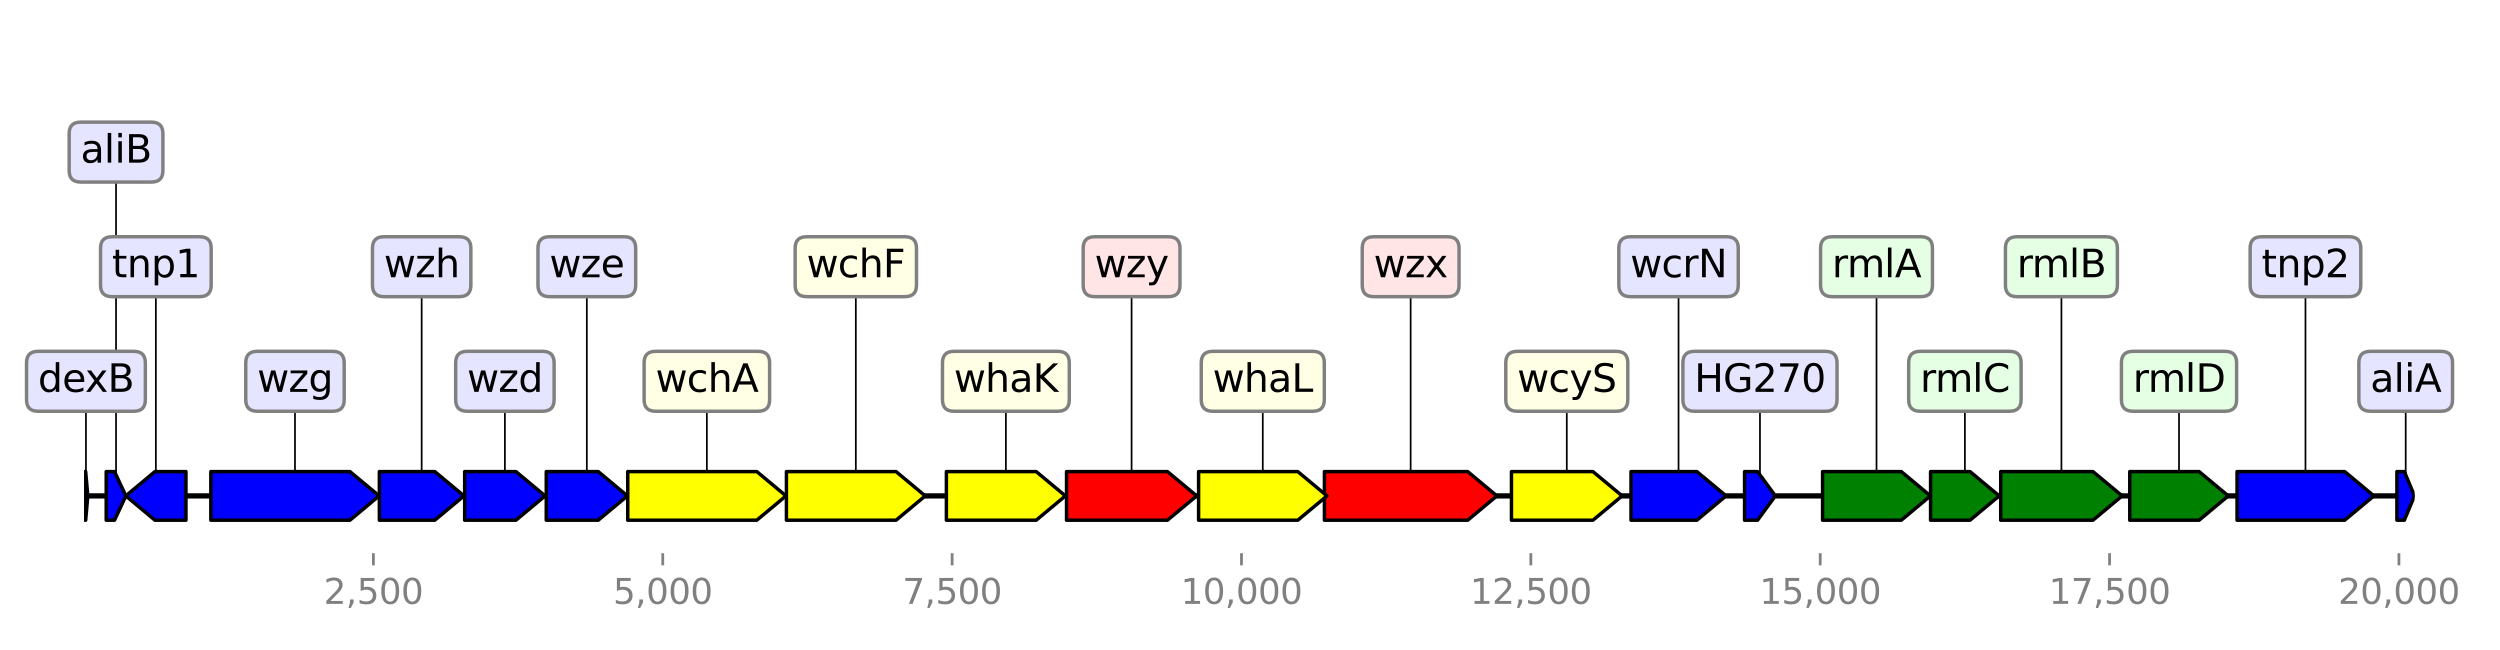 <?xml version="1.0" encoding="utf-8" standalone="no"?>
<!DOCTYPE svg PUBLIC "-//W3C//DTD SVG 1.1//EN"
  "http://www.w3.org/Graphics/SVG/1.1/DTD/svg11.dtd">
<svg height="187.2pt" version="1.1" viewBox="0 0 720 187.2" width="720pt" xmlns="http://www.w3.org/2000/svg" xmlns:xlink="http://www.w3.org/1999/xlink">
 <defs>
  <style type="text/css">*{stroke-linecap:butt;stroke-linejoin:round;}</style>
 </defs>
 <g id="figure_1">
  <g id="patch_1">
   <path d="M 0 187.2 
L 720 187.2 
L 720 0 
L 0 0 
z
" style="fill:#ffffff;"/>
  </g>
  <g id="axes_1">
   <g id="line2d_1">
    <path clip-path="url(#pb05953ca78)" d="M 24.208 142.818 
L 695.386 142.818 
" style="fill:none;stroke:#000000;stroke-linecap:square;stroke-width:1.5;"/>
   </g>
   <g id="line2d_2">
    <path clip-path="url(#pb05953ca78)" d="M 406.265 76.809 
L 406.265 142.818 
" style="fill:none;stroke:#000000;stroke-linecap:square;stroke-width:0.5;"/>
   </g>
   <g id="line2d_3">
    <path clip-path="url(#pb05953ca78)" d="M 84.954 109.813 
L 84.954 142.818 
" style="fill:none;stroke:#000000;stroke-linecap:square;stroke-width:0.5;"/>
   </g>
   <g id="line2d_4">
    <path clip-path="url(#pb05953ca78)" d="M 203.575 109.813 
L 203.575 142.818 
" style="fill:none;stroke:#000000;stroke-linecap:square;stroke-width:0.5;"/>
   </g>
   <g id="line2d_5">
    <path clip-path="url(#pb05953ca78)" d="M 246.476 76.809 
L 246.476 142.818 
" style="fill:none;stroke:#000000;stroke-linecap:square;stroke-width:0.5;"/>
   </g>
   <g id="line2d_6">
    <path clip-path="url(#pb05953ca78)" d="M 663.975 76.809 
L 663.975 142.818 
" style="fill:none;stroke:#000000;stroke-linecap:square;stroke-width:0.5;"/>
   </g>
   <g id="line2d_7">
    <path clip-path="url(#pb05953ca78)" d="M 325.896 76.809 
L 325.896 142.818 
" style="fill:none;stroke:#000000;stroke-linecap:square;stroke-width:0.5;"/>
   </g>
   <g id="line2d_8">
    <path clip-path="url(#pb05953ca78)" d="M 363.68 109.813 
L 363.68 142.818 
" style="fill:none;stroke:#000000;stroke-linecap:square;stroke-width:0.5;"/>
   </g>
   <g id="line2d_9">
    <path clip-path="url(#pb05953ca78)" d="M 593.689 76.809 
L 593.689 142.818 
" style="fill:none;stroke:#000000;stroke-linecap:square;stroke-width:0.5;"/>
   </g>
   <g id="line2d_10">
    <path clip-path="url(#pb05953ca78)" d="M 289.694 109.813 
L 289.694 142.818 
" style="fill:none;stroke:#000000;stroke-linecap:square;stroke-width:0.5;"/>
   </g>
   <g id="line2d_11">
    <path clip-path="url(#pb05953ca78)" d="M 451.234 109.813 
L 451.234 142.818 
" style="fill:none;stroke:#000000;stroke-linecap:square;stroke-width:0.5;"/>
   </g>
   <g id="line2d_12">
    <path clip-path="url(#pb05953ca78)" d="M 540.437 76.809 
L 540.437 142.818 
" style="fill:none;stroke:#000000;stroke-linecap:square;stroke-width:0.5;"/>
   </g>
   <g id="line2d_13">
    <path clip-path="url(#pb05953ca78)" d="M 627.557 109.813 
L 627.557 142.818 
" style="fill:none;stroke:#000000;stroke-linecap:square;stroke-width:0.5;"/>
   </g>
   <g id="line2d_14">
    <path clip-path="url(#pb05953ca78)" d="M 483.418 76.809 
L 483.418 142.818 
" style="fill:none;stroke:#000000;stroke-linecap:square;stroke-width:0.5;"/>
   </g>
   <g id="line2d_15">
    <path clip-path="url(#pb05953ca78)" d="M 121.438 76.809 
L 121.438 142.818 
" style="fill:none;stroke:#000000;stroke-linecap:square;stroke-width:0.5;"/>
   </g>
   <g id="line2d_16">
    <path clip-path="url(#pb05953ca78)" d="M 169.007 76.809 
L 169.007 142.818 
" style="fill:none;stroke:#000000;stroke-linecap:square;stroke-width:0.5;"/>
   </g>
   <g id="line2d_17">
    <path clip-path="url(#pb05953ca78)" d="M 145.406 109.813 
L 145.406 142.818 
" style="fill:none;stroke:#000000;stroke-linecap:square;stroke-width:0.5;"/>
   </g>
   <g id="line2d_18">
    <path clip-path="url(#pb05953ca78)" d="M 565.888 109.813 
L 565.888 142.818 
" style="fill:none;stroke:#000000;stroke-linecap:square;stroke-width:0.5;"/>
   </g>
   <g id="line2d_19">
    <path clip-path="url(#pb05953ca78)" d="M 44.886 76.809 
L 44.886 142.818 
" style="fill:none;stroke:#000000;stroke-linecap:square;stroke-width:0.5;"/>
   </g>
   <g id="line2d_20">
    <path clip-path="url(#pb05953ca78)" d="M 506.869 109.813 
L 506.869 142.818 
" style="fill:none;stroke:#000000;stroke-linecap:square;stroke-width:0.5;"/>
   </g>
   <g id="line2d_21">
    <path clip-path="url(#pb05953ca78)" d="M 33.419 43.804 
L 33.419 142.818 
" style="fill:none;stroke:#000000;stroke-linecap:square;stroke-width:0.5;"/>
   </g>
   <g id="line2d_22">
    <path clip-path="url(#pb05953ca78)" d="M 692.842 109.813 
L 692.842 142.818 
" style="fill:none;stroke:#000000;stroke-linecap:square;stroke-width:0.5;"/>
   </g>
   <g id="line2d_23">
    <path clip-path="url(#pb05953ca78)" d="M 24.752 109.813 
L 24.752 142.818 
" style="fill:none;stroke:#000000;stroke-linecap:square;stroke-width:0.5;"/>
   </g>
   <g id="patch_2">
    <path clip-path="url(#pb05953ca78)" d="M 381.431 135.818 
Q 402.065 135.818 422.699 135.818 
L 422.699 135.818 
Q 426.899 139.318 431.1 142.818 
Q 426.899 146.318 422.699 149.818 
L 422.699 149.818 
Q 402.065 149.818 381.431 149.818 
L 381.431 135.818 
z
" style="fill:#ff0000;stroke:#000000;stroke-linecap:round;"/>
   </g>
   <g id="patch_3">
    <path clip-path="url(#pb05953ca78)" d="M 60.72 135.818 
Q 80.755 135.818 100.789 135.818 
L 100.789 135.818 
Q 104.989 139.318 109.188 142.818 
Q 104.989 146.318 100.789 149.818 
L 100.789 149.818 
Q 80.755 149.818 60.72 149.818 
L 60.72 135.818 
z
" style="fill:#0000ff;stroke:#000000;stroke-linecap:round;"/>
   </g>
   <g id="patch_4">
    <path clip-path="url(#pb05953ca78)" d="M 180.791 135.818 
Q 199.374 135.818 217.957 135.818 
L 217.957 135.818 
Q 222.158 139.318 226.359 142.818 
Q 222.158 146.318 217.957 149.818 
L 217.957 149.818 
Q 199.374 149.818 180.791 149.818 
L 180.791 135.818 
z
" style="fill:#ffff00;stroke:#000000;stroke-linecap:round;"/>
   </g>
   <g id="patch_5">
    <path clip-path="url(#pb05953ca78)" d="M 226.492 135.818 
Q 242.278 135.818 258.064 135.818 
L 258.064 135.818 
Q 262.262 139.318 266.46 142.818 
Q 262.262 146.318 258.064 149.818 
L 258.064 149.818 
Q 242.278 149.818 226.492 149.818 
L 226.492 135.818 
z
" style="fill:#ffff00;stroke:#000000;stroke-linecap:round;"/>
   </g>
   <g id="patch_6">
    <path clip-path="url(#pb05953ca78)" d="M 644.274 135.818 
Q 659.773 135.818 675.273 135.818 
L 675.273 135.818 
Q 679.474 139.318 683.675 142.818 
Q 679.474 146.318 675.273 149.818 
L 675.273 149.818 
Q 659.773 149.818 644.274 149.818 
L 644.274 135.818 
z
" style="fill:#0000ff;stroke:#000000;stroke-linecap:round;"/>
   </g>
   <g id="patch_7">
    <path clip-path="url(#pb05953ca78)" d="M 307.162 135.818 
Q 321.695 135.818 336.228 135.818 
L 336.228 135.818 
Q 340.429 139.318 344.63 142.818 
Q 340.429 146.318 336.228 149.818 
L 336.228 149.818 
Q 321.695 149.818 307.162 149.818 
L 307.162 135.818 
z
" style="fill:#ff0000;stroke:#000000;stroke-linecap:round;"/>
   </g>
   <g id="patch_8">
    <path clip-path="url(#pb05953ca78)" d="M 345.196 135.818 
Q 359.481 135.818 373.766 135.818 
L 373.766 135.818 
Q 377.965 139.318 382.164 142.818 
Q 377.965 146.318 373.766 149.818 
L 373.766 149.818 
Q 359.481 149.818 345.196 149.818 
L 345.196 135.818 
z
" style="fill:#ffff00;stroke:#000000;stroke-linecap:round;"/>
   </g>
   <g id="patch_9">
    <path clip-path="url(#pb05953ca78)" d="M 576.205 135.818 
Q 589.491 135.818 602.777 135.818 
L 602.777 135.818 
Q 606.975 139.318 611.173 142.818 
Q 606.975 146.318 602.777 149.818 
L 602.777 149.818 
Q 589.491 149.818 576.205 149.818 
L 576.205 135.818 
z
" style="fill:#008000;stroke:#000000;stroke-linecap:round;"/>
   </g>
   <g id="patch_10">
    <path clip-path="url(#pb05953ca78)" d="M 272.561 135.818 
Q 285.493 135.818 298.425 135.818 
L 298.425 135.818 
Q 302.627 139.318 306.828 142.818 
Q 302.627 146.318 298.425 149.818 
L 298.425 149.818 
Q 285.493 149.818 272.561 149.818 
L 272.561 135.818 
z
" style="fill:#ffff00;stroke:#000000;stroke-linecap:round;"/>
   </g>
   <g id="patch_11">
    <path clip-path="url(#pb05953ca78)" d="M 435.3 135.818 
Q 447.034 135.818 458.769 135.818 
L 458.769 135.818 
Q 462.968 139.318 467.168 142.818 
Q 462.968 146.318 458.769 149.818 
L 458.769 149.818 
Q 447.034 149.818 435.3 149.818 
L 435.3 135.818 
z
" style="fill:#ffff00;stroke:#000000;stroke-linecap:round;"/>
   </g>
   <g id="patch_12">
    <path clip-path="url(#pb05953ca78)" d="M 524.903 135.818 
Q 536.237 135.818 547.57 135.818 
L 547.57 135.818 
Q 551.771 139.318 555.971 142.818 
Q 551.771 146.318 547.57 149.818 
L 547.57 149.818 
Q 536.237 149.818 524.903 149.818 
L 524.903 135.818 
z
" style="fill:#008000;stroke:#000000;stroke-linecap:round;"/>
   </g>
   <g id="patch_13">
    <path clip-path="url(#pb05953ca78)" d="M 613.373 135.818 
Q 623.358 135.818 633.343 135.818 
L 633.343 135.818 
Q 637.542 139.318 641.741 142.818 
Q 637.542 146.318 633.343 149.818 
L 633.343 149.818 
Q 623.358 149.818 613.373 149.818 
L 613.373 135.818 
z
" style="fill:#008000;stroke:#000000;stroke-linecap:round;"/>
   </g>
   <g id="patch_14">
    <path clip-path="url(#pb05953ca78)" d="M 469.734 135.818 
Q 479.217 135.818 488.7 135.818 
L 488.7 135.818 
Q 492.901 139.318 497.102 142.818 
Q 492.901 146.318 488.7 149.818 
L 488.7 149.818 
Q 479.217 149.818 469.734 149.818 
L 469.734 135.818 
z
" style="fill:#0000ff;stroke:#000000;stroke-linecap:round;"/>
   </g>
   <g id="patch_15">
    <path clip-path="url(#pb05953ca78)" d="M 109.255 135.818 
Q 117.24 135.818 125.225 135.818 
L 125.225 135.818 
Q 129.424 139.318 133.622 142.818 
Q 129.424 146.318 125.225 149.818 
L 125.225 149.818 
Q 117.24 149.818 109.255 149.818 
L 109.255 135.818 
z
" style="fill:#0000ff;stroke:#000000;stroke-linecap:round;"/>
   </g>
   <g id="patch_16">
    <path clip-path="url(#pb05953ca78)" d="M 157.323 135.818 
Q 164.807 135.818 172.29 135.818 
L 172.29 135.818 
Q 176.49 139.318 180.691 142.818 
Q 176.49 146.318 172.29 149.818 
L 172.29 149.818 
Q 164.807 149.818 157.323 149.818 
L 157.323 135.818 
z
" style="fill:#0000ff;stroke:#000000;stroke-linecap:round;"/>
   </g>
   <g id="patch_17">
    <path clip-path="url(#pb05953ca78)" d="M 133.822 135.818 
Q 141.205 135.818 148.588 135.818 
L 148.588 135.818 
Q 152.789 139.318 156.99 142.818 
Q 152.789 146.318 148.588 149.818 
L 148.588 149.818 
Q 141.205 149.818 133.822 149.818 
L 133.822 135.818 
z
" style="fill:#0000ff;stroke:#000000;stroke-linecap:round;"/>
   </g>
   <g id="patch_18">
    <path clip-path="url(#pb05953ca78)" d="M 556.004 135.818 
Q 561.687 135.818 567.369 135.818 
L 567.369 135.818 
Q 571.57 139.318 575.771 142.818 
Q 571.57 146.318 567.369 149.818 
L 567.369 149.818 
Q 561.687 149.818 556.004 149.818 
L 556.004 135.818 
z
" style="fill:#008000;stroke:#000000;stroke-linecap:round;"/>
   </g>
   <g id="patch_19">
    <path clip-path="url(#pb05953ca78)" d="M 53.553 149.818 
Q 49.086 149.818 44.619 149.818 
L 44.619 149.818 
Q 40.419 146.318 36.219 142.818 
Q 40.419 139.318 44.619 135.818 
L 44.619 135.818 
Q 49.086 135.818 53.553 135.818 
L 53.553 149.818 
z
" style="fill:#0000ff;stroke:#000000;stroke-linecap:round;"/>
   </g>
   <g id="patch_20">
    <path clip-path="url(#pb05953ca78)" d="M 502.435 135.818 
Q 504.308 135.818 506.181 135.818 
L 506.181 135.818 
Q 508.742 139.318 511.302 142.818 
Q 508.742 146.318 506.181 149.818 
L 506.181 149.818 
Q 504.308 149.818 502.435 149.818 
L 502.435 135.818 
z
" style="fill:#0000ff;stroke:#000000;stroke-linecap:round;"/>
   </g>
   <g id="patch_21">
    <path clip-path="url(#pb05953ca78)" d="M 30.585 135.818 
Q 31.782 135.818 32.979 135.818 
L 32.979 135.818 
Q 34.615 139.318 36.252 142.818 
Q 34.615 146.318 32.979 149.818 
L 32.979 149.818 
Q 31.782 149.818 30.585 149.818 
L 30.585 135.818 
z
" style="fill:#0000ff;stroke:#000000;stroke-linecap:round;"/>
   </g>
   <g id="patch_22">
    <path clip-path="url(#pb05953ca78)" d="M 690.309 135.818 
Q 691.38 135.818 692.451 135.818 
L 692.451 135.818 
Q 693.914 139.318 695.376 142.818 
Q 693.914 146.318 692.451 149.818 
L 692.451 149.818 
Q 691.38 149.818 690.309 149.818 
L 690.309 135.818 
z
" style="fill:#0000ff;stroke:#000000;stroke-linecap:round;"/>
   </g>
   <g id="patch_23">
    <path clip-path="url(#pb05953ca78)" d="M 24.218 135.818 
Q 24.445 135.818 24.672 135.818 
L 24.672 135.818 
Q 24.979 139.318 25.285 142.818 
Q 24.979 146.318 24.672 149.818 
L 24.672 149.818 
Q 24.445 149.818 24.218 149.818 
L 24.218 135.818 
z
" style="fill:#0000ff;stroke:#000000;stroke-linecap:round;"/>
   </g>
   <g id="matplotlib.axis_1">
    <g id="xtick_1">
     <g id="line2d_24">
      <defs>
       <path d="M 0 0 
L 0 3.5 
" id="m08acd05d45" style="stroke:#808080;stroke-width:0.8;"/>
      </defs>
      <g>
       <use style="fill:#808080;stroke:#808080;stroke-width:0.8;" x="107.538" xlink:href="#m08acd05d45" y="159.32"/>
      </g>
     </g>
     <g id="text_1">
      <!-- 2,500 -->
      <g style="fill:#808080;" transform="translate(93.224 173.918)scale(0.1 -0.1)">
       <defs>
        <path d="M 1228 531 
L 3431 531 
L 3431 0 
L 469 0 
L 469 531 
Q 828 903 1448 1529 
Q 2069 2156 2228 2338 
Q 2531 2678 2651 2914 
Q 2772 3150 2772 3378 
Q 2772 3750 2511 3984 
Q 2250 4219 1831 4219 
Q 1534 4219 1204 4116 
Q 875 4013 500 3803 
L 500 4441 
Q 881 4594 1212 4672 
Q 1544 4750 1819 4750 
Q 2544 4750 2975 4387 
Q 3406 4025 3406 3419 
Q 3406 3131 3298 2873 
Q 3191 2616 2906 2266 
Q 2828 2175 2409 1742 
Q 1991 1309 1228 531 
z
" id="DejaVuSans-32" transform="scale(0.016)"/>
        <path d="M 750 794 
L 1409 794 
L 1409 256 
L 897 -744 
L 494 -744 
L 750 256 
L 750 794 
z
" id="DejaVuSans-2c" transform="scale(0.016)"/>
        <path d="M 691 4666 
L 3169 4666 
L 3169 4134 
L 1269 4134 
L 1269 2991 
Q 1406 3038 1543 3061 
Q 1681 3084 1819 3084 
Q 2600 3084 3056 2656 
Q 3513 2228 3513 1497 
Q 3513 744 3044 326 
Q 2575 -91 1722 -91 
Q 1428 -91 1123 -41 
Q 819 9 494 109 
L 494 744 
Q 775 591 1075 516 
Q 1375 441 1709 441 
Q 2250 441 2565 725 
Q 2881 1009 2881 1497 
Q 2881 1984 2565 2268 
Q 2250 2553 1709 2553 
Q 1456 2553 1204 2497 
Q 953 2441 691 2322 
L 691 4666 
z
" id="DejaVuSans-35" transform="scale(0.016)"/>
        <path d="M 2034 4250 
Q 1547 4250 1301 3770 
Q 1056 3291 1056 2328 
Q 1056 1369 1301 889 
Q 1547 409 2034 409 
Q 2525 409 2770 889 
Q 3016 1369 3016 2328 
Q 3016 3291 2770 3770 
Q 2525 4250 2034 4250 
z
M 2034 4750 
Q 2819 4750 3233 4129 
Q 3647 3509 3647 2328 
Q 3647 1150 3233 529 
Q 2819 -91 2034 -91 
Q 1250 -91 836 529 
Q 422 1150 422 2328 
Q 422 3509 836 4129 
Q 1250 4750 2034 4750 
z
" id="DejaVuSans-30" transform="scale(0.016)"/>
       </defs>
       <use xlink:href="#DejaVuSans-32"/>
       <use x="63.623" xlink:href="#DejaVuSans-2c"/>
       <use x="95.41" xlink:href="#DejaVuSans-35"/>
       <use x="159.033" xlink:href="#DejaVuSans-30"/>
       <use x="222.656" xlink:href="#DejaVuSans-30"/>
      </g>
     </g>
    </g>
    <g id="xtick_2">
     <g id="line2d_25">
      <g>
       <use style="fill:#808080;stroke:#808080;stroke-width:0.8;" x="190.874" xlink:href="#m08acd05d45" y="159.32"/>
      </g>
     </g>
     <g id="text_2">
      <!-- 5,000 -->
      <g style="fill:#808080;" transform="translate(176.56 173.918)scale(0.1 -0.1)">
       <use xlink:href="#DejaVuSans-35"/>
       <use x="63.623" xlink:href="#DejaVuSans-2c"/>
       <use x="95.41" xlink:href="#DejaVuSans-30"/>
       <use x="159.033" xlink:href="#DejaVuSans-30"/>
       <use x="222.656" xlink:href="#DejaVuSans-30"/>
      </g>
     </g>
    </g>
    <g id="xtick_3">
     <g id="line2d_26">
      <g>
       <use style="fill:#808080;stroke:#808080;stroke-width:0.8;" x="274.211" xlink:href="#m08acd05d45" y="159.32"/>
      </g>
     </g>
     <g id="text_3">
      <!-- 7,500 -->
      <g style="fill:#808080;" transform="translate(259.897 173.918)scale(0.1 -0.1)">
       <defs>
        <path d="M 525 4666 
L 3525 4666 
L 3525 4397 
L 1831 0 
L 1172 0 
L 2766 4134 
L 525 4134 
L 525 4666 
z
" id="DejaVuSans-37" transform="scale(0.016)"/>
       </defs>
       <use xlink:href="#DejaVuSans-37"/>
       <use x="63.623" xlink:href="#DejaVuSans-2c"/>
       <use x="95.41" xlink:href="#DejaVuSans-35"/>
       <use x="159.033" xlink:href="#DejaVuSans-30"/>
       <use x="222.656" xlink:href="#DejaVuSans-30"/>
      </g>
     </g>
    </g>
    <g id="xtick_4">
     <g id="line2d_27">
      <g>
       <use style="fill:#808080;stroke:#808080;stroke-width:0.8;" x="357.547" xlink:href="#m08acd05d45" y="159.32"/>
      </g>
     </g>
     <g id="text_4">
      <!-- 10,000 -->
      <g style="fill:#808080;" transform="translate(340.052 173.918)scale(0.1 -0.1)">
       <defs>
        <path d="M 794 531 
L 1825 531 
L 1825 4091 
L 703 3866 
L 703 4441 
L 1819 4666 
L 2450 4666 
L 2450 531 
L 3481 531 
L 3481 0 
L 794 0 
L 794 531 
z
" id="DejaVuSans-31" transform="scale(0.016)"/>
       </defs>
       <use xlink:href="#DejaVuSans-31"/>
       <use x="63.623" xlink:href="#DejaVuSans-30"/>
       <use x="127.246" xlink:href="#DejaVuSans-2c"/>
       <use x="159.033" xlink:href="#DejaVuSans-30"/>
       <use x="222.656" xlink:href="#DejaVuSans-30"/>
       <use x="286.279" xlink:href="#DejaVuSans-30"/>
      </g>
     </g>
    </g>
    <g id="xtick_5">
     <g id="line2d_28">
      <g>
       <use style="fill:#808080;stroke:#808080;stroke-width:0.8;" x="440.883" xlink:href="#m08acd05d45" y="159.32"/>
      </g>
     </g>
     <g id="text_5">
      <!-- 12,500 -->
      <g style="fill:#808080;" transform="translate(423.388 173.918)scale(0.1 -0.1)">
       <use xlink:href="#DejaVuSans-31"/>
       <use x="63.623" xlink:href="#DejaVuSans-32"/>
       <use x="127.246" xlink:href="#DejaVuSans-2c"/>
       <use x="159.033" xlink:href="#DejaVuSans-35"/>
       <use x="222.656" xlink:href="#DejaVuSans-30"/>
       <use x="286.279" xlink:href="#DejaVuSans-30"/>
      </g>
     </g>
    </g>
    <g id="xtick_6">
     <g id="line2d_29">
      <g>
       <use style="fill:#808080;stroke:#808080;stroke-width:0.8;" x="524.22" xlink:href="#m08acd05d45" y="159.32"/>
      </g>
     </g>
     <g id="text_6">
      <!-- 15,000 -->
      <g style="fill:#808080;" transform="translate(506.724 173.918)scale(0.1 -0.1)">
       <use xlink:href="#DejaVuSans-31"/>
       <use x="63.623" xlink:href="#DejaVuSans-35"/>
       <use x="127.246" xlink:href="#DejaVuSans-2c"/>
       <use x="159.033" xlink:href="#DejaVuSans-30"/>
       <use x="222.656" xlink:href="#DejaVuSans-30"/>
       <use x="286.279" xlink:href="#DejaVuSans-30"/>
      </g>
     </g>
    </g>
    <g id="xtick_7">
     <g id="line2d_30">
      <g>
       <use style="fill:#808080;stroke:#808080;stroke-width:0.8;" x="607.556" xlink:href="#m08acd05d45" y="159.32"/>
      </g>
     </g>
     <g id="text_7">
      <!-- 17,500 -->
      <g style="fill:#808080;" transform="translate(590.061 173.918)scale(0.1 -0.1)">
       <use xlink:href="#DejaVuSans-31"/>
       <use x="63.623" xlink:href="#DejaVuSans-37"/>
       <use x="127.246" xlink:href="#DejaVuSans-2c"/>
       <use x="159.033" xlink:href="#DejaVuSans-35"/>
       <use x="222.656" xlink:href="#DejaVuSans-30"/>
       <use x="286.279" xlink:href="#DejaVuSans-30"/>
      </g>
     </g>
    </g>
    <g id="xtick_8">
     <g id="line2d_31">
      <g>
       <use style="fill:#808080;stroke:#808080;stroke-width:0.8;" x="690.892" xlink:href="#m08acd05d45" y="159.32"/>
      </g>
     </g>
     <g id="text_8">
      <!-- 20,000 -->
      <g style="fill:#808080;" transform="translate(673.397 173.918)scale(0.1 -0.1)">
       <use xlink:href="#DejaVuSans-32"/>
       <use x="63.623" xlink:href="#DejaVuSans-30"/>
       <use x="127.246" xlink:href="#DejaVuSans-2c"/>
       <use x="159.033" xlink:href="#DejaVuSans-30"/>
       <use x="222.656" xlink:href="#DejaVuSans-30"/>
       <use x="286.279" xlink:href="#DejaVuSans-30"/>
      </g>
     </g>
    </g>
   </g>
   <g id="linkto_wzx">
    <g id="patch_24">
     <a xlink:href="wzx">
      <path d="M 395.625 85.432 
L 416.905 85.432 
Q 420.205 85.432 420.205 82.132 
L 420.205 71.486 
Q 420.205 68.186 416.905 68.186 
L 395.625 68.186 
Q 392.325 68.186 392.325 71.486 
L 392.325 82.132 
Q 392.325 85.432 395.625 85.432 
z
" style="fill:#ffe5e5;stroke:#808080;stroke-linejoin:miter;"/>
     </a>
    </g>
    <!-- wzx -->
    <g transform="translate(395.625 79.844)scale(0.11 -0.11)">
     <defs>
      <path d="M 269 3500 
L 844 3500 
L 1563 769 
L 2278 3500 
L 2956 3500 
L 3675 769 
L 4391 3500 
L 4966 3500 
L 4050 0 
L 3372 0 
L 2619 2869 
L 1863 0 
L 1184 0 
L 269 3500 
z
" id="DejaVuSans-77" transform="scale(0.016)"/>
      <path d="M 353 3500 
L 3084 3500 
L 3084 2975 
L 922 459 
L 3084 459 
L 3084 0 
L 275 0 
L 275 525 
L 2438 3041 
L 353 3041 
L 353 3500 
z
" id="DejaVuSans-7a" transform="scale(0.016)"/>
      <path d="M 3513 3500 
L 2247 1797 
L 3578 0 
L 2900 0 
L 1881 1375 
L 863 0 
L 184 0 
L 1544 1831 
L 300 3500 
L 978 3500 
L 1906 2253 
L 2834 3500 
L 3513 3500 
z
" id="DejaVuSans-78" transform="scale(0.016)"/>
     </defs>
     <use xlink:href="#DejaVuSans-77"/>
     <use x="81.787" xlink:href="#DejaVuSans-7a"/>
     <use x="134.277" xlink:href="#DejaVuSans-78"/>
    </g>
   </g>
   <g id="linkto_wzg">
    <g id="patch_25">
     <a xlink:href="wzg">
      <path d="M 74.078 118.436 
L 95.83 118.436 
Q 99.13 118.436 99.13 115.136 
L 99.13 104.49 
Q 99.13 101.19 95.83 101.19 
L 74.078 101.19 
Q 70.778 101.19 70.778 104.49 
L 70.778 115.136 
Q 70.778 118.436 74.078 118.436 
z
" style="fill:#e5e5ff;stroke:#808080;stroke-linejoin:miter;"/>
     </a>
    </g>
    <!-- wzg -->
    <g transform="translate(74.078 112.849)scale(0.11 -0.11)">
     <defs>
      <path d="M 2906 1791 
Q 2906 2416 2648 2759 
Q 2391 3103 1925 3103 
Q 1463 3103 1205 2759 
Q 947 2416 947 1791 
Q 947 1169 1205 825 
Q 1463 481 1925 481 
Q 2391 481 2648 825 
Q 2906 1169 2906 1791 
z
M 3481 434 
Q 3481 -459 3084 -895 
Q 2688 -1331 1869 -1331 
Q 1566 -1331 1297 -1286 
Q 1028 -1241 775 -1147 
L 775 -588 
Q 1028 -725 1275 -790 
Q 1522 -856 1778 -856 
Q 2344 -856 2625 -561 
Q 2906 -266 2906 331 
L 2906 616 
Q 2728 306 2450 153 
Q 2172 0 1784 0 
Q 1141 0 747 490 
Q 353 981 353 1791 
Q 353 2603 747 3093 
Q 1141 3584 1784 3584 
Q 2172 3584 2450 3431 
Q 2728 3278 2906 2969 
L 2906 3500 
L 3481 3500 
L 3481 434 
z
" id="DejaVuSans-67" transform="scale(0.016)"/>
     </defs>
     <use xlink:href="#DejaVuSans-77"/>
     <use x="81.787" xlink:href="#DejaVuSans-7a"/>
     <use x="134.277" xlink:href="#DejaVuSans-67"/>
    </g>
   </g>
   <g id="linkto_wchA">
    <g id="patch_26">
     <a xlink:href="wchA">
      <path d="M 188.805 118.436 
L 218.345 118.436 
Q 221.645 118.436 221.645 115.136 
L 221.645 104.49 
Q 221.645 101.19 218.345 101.19 
L 188.805 101.19 
Q 185.505 101.19 185.505 104.49 
L 185.505 115.136 
Q 185.505 118.436 188.805 118.436 
z
" style="fill:#ffffe5;stroke:#808080;stroke-linejoin:miter;"/>
     </a>
    </g>
    <!-- wchA -->
    <g transform="translate(188.805 112.849)scale(0.11 -0.11)">
     <defs>
      <path d="M 3122 3366 
L 3122 2828 
Q 2878 2963 2633 3030 
Q 2388 3097 2138 3097 
Q 1578 3097 1268 2742 
Q 959 2388 959 1747 
Q 959 1106 1268 751 
Q 1578 397 2138 397 
Q 2388 397 2633 464 
Q 2878 531 3122 666 
L 3122 134 
Q 2881 22 2623 -34 
Q 2366 -91 2075 -91 
Q 1284 -91 818 406 
Q 353 903 353 1747 
Q 353 2603 823 3093 
Q 1294 3584 2113 3584 
Q 2378 3584 2631 3529 
Q 2884 3475 3122 3366 
z
" id="DejaVuSans-63" transform="scale(0.016)"/>
      <path d="M 3513 2113 
L 3513 0 
L 2938 0 
L 2938 2094 
Q 2938 2591 2744 2837 
Q 2550 3084 2163 3084 
Q 1697 3084 1428 2787 
Q 1159 2491 1159 1978 
L 1159 0 
L 581 0 
L 581 4863 
L 1159 4863 
L 1159 2956 
Q 1366 3272 1645 3428 
Q 1925 3584 2291 3584 
Q 2894 3584 3203 3211 
Q 3513 2838 3513 2113 
z
" id="DejaVuSans-68" transform="scale(0.016)"/>
      <path d="M 2188 4044 
L 1331 1722 
L 3047 1722 
L 2188 4044 
z
M 1831 4666 
L 2547 4666 
L 4325 0 
L 3669 0 
L 3244 1197 
L 1141 1197 
L 716 0 
L 50 0 
L 1831 4666 
z
" id="DejaVuSans-41" transform="scale(0.016)"/>
     </defs>
     <use xlink:href="#DejaVuSans-77"/>
     <use x="81.787" xlink:href="#DejaVuSans-63"/>
     <use x="136.768" xlink:href="#DejaVuSans-68"/>
     <use x="200.146" xlink:href="#DejaVuSans-41"/>
    </g>
   </g>
   <g id="linkto_wchF">
    <g id="patch_27">
     <a xlink:href="wchF">
      <path d="M 232.305 85.432 
L 260.647 85.432 
Q 263.947 85.432 263.947 82.132 
L 263.947 71.486 
Q 263.947 68.186 260.647 68.186 
L 232.305 68.186 
Q 229.005 68.186 229.005 71.486 
L 229.005 82.132 
Q 229.005 85.432 232.305 85.432 
z
" style="fill:#ffffe5;stroke:#808080;stroke-linejoin:miter;"/>
     </a>
    </g>
    <!-- wchF -->
    <g transform="translate(232.305 79.844)scale(0.11 -0.11)">
     <defs>
      <path d="M 628 4666 
L 3309 4666 
L 3309 4134 
L 1259 4134 
L 1259 2759 
L 3109 2759 
L 3109 2228 
L 1259 2228 
L 1259 0 
L 628 0 
L 628 4666 
z
" id="DejaVuSans-46" transform="scale(0.016)"/>
     </defs>
     <use xlink:href="#DejaVuSans-77"/>
     <use x="81.787" xlink:href="#DejaVuSans-63"/>
     <use x="136.768" xlink:href="#DejaVuSans-68"/>
     <use x="200.146" xlink:href="#DejaVuSans-46"/>
    </g>
   </g>
   <g id="linkto_tnp2">
    <g id="patch_28">
     <a xlink:href="tnp2">
      <path d="M 651.342 85.432 
L 676.607 85.432 
Q 679.907 85.432 679.907 82.132 
L 679.907 71.486 
Q 679.907 68.186 676.607 68.186 
L 651.342 68.186 
Q 648.042 68.186 648.042 71.486 
L 648.042 82.132 
Q 648.042 85.432 651.342 85.432 
z
" style="fill:#e5e5ff;stroke:#808080;stroke-linejoin:miter;"/>
     </a>
    </g>
    <!-- tnp2 -->
    <g transform="translate(651.342 79.844)scale(0.11 -0.11)">
     <defs>
      <path d="M 1172 4494 
L 1172 3500 
L 2356 3500 
L 2356 3053 
L 1172 3053 
L 1172 1153 
Q 1172 725 1289 603 
Q 1406 481 1766 481 
L 2356 481 
L 2356 0 
L 1766 0 
Q 1100 0 847 248 
Q 594 497 594 1153 
L 594 3053 
L 172 3053 
L 172 3500 
L 594 3500 
L 594 4494 
L 1172 4494 
z
" id="DejaVuSans-74" transform="scale(0.016)"/>
      <path d="M 3513 2113 
L 3513 0 
L 2938 0 
L 2938 2094 
Q 2938 2591 2744 2837 
Q 2550 3084 2163 3084 
Q 1697 3084 1428 2787 
Q 1159 2491 1159 1978 
L 1159 0 
L 581 0 
L 581 3500 
L 1159 3500 
L 1159 2956 
Q 1366 3272 1645 3428 
Q 1925 3584 2291 3584 
Q 2894 3584 3203 3211 
Q 3513 2838 3513 2113 
z
" id="DejaVuSans-6e" transform="scale(0.016)"/>
      <path d="M 1159 525 
L 1159 -1331 
L 581 -1331 
L 581 3500 
L 1159 3500 
L 1159 2969 
Q 1341 3281 1617 3432 
Q 1894 3584 2278 3584 
Q 2916 3584 3314 3078 
Q 3713 2572 3713 1747 
Q 3713 922 3314 415 
Q 2916 -91 2278 -91 
Q 1894 -91 1617 61 
Q 1341 213 1159 525 
z
M 3116 1747 
Q 3116 2381 2855 2742 
Q 2594 3103 2138 3103 
Q 1681 3103 1420 2742 
Q 1159 2381 1159 1747 
Q 1159 1113 1420 752 
Q 1681 391 2138 391 
Q 2594 391 2855 752 
Q 3116 1113 3116 1747 
z
" id="DejaVuSans-70" transform="scale(0.016)"/>
     </defs>
     <use xlink:href="#DejaVuSans-74"/>
     <use x="39.209" xlink:href="#DejaVuSans-6e"/>
     <use x="102.588" xlink:href="#DejaVuSans-70"/>
     <use x="166.064" xlink:href="#DejaVuSans-32"/>
    </g>
   </g>
   <g id="linkto_wzy">
    <g id="patch_29">
     <a xlink:href="wzy">
      <path d="M 315.256 85.432 
L 336.536 85.432 
Q 339.836 85.432 339.836 82.132 
L 339.836 71.486 
Q 339.836 68.186 336.536 68.186 
L 315.256 68.186 
Q 311.956 68.186 311.956 71.486 
L 311.956 82.132 
Q 311.956 85.432 315.256 85.432 
z
" style="fill:#ffe5e5;stroke:#808080;stroke-linejoin:miter;"/>
     </a>
    </g>
    <!-- wzy -->
    <g transform="translate(315.256 79.844)scale(0.11 -0.11)">
     <defs>
      <path d="M 2059 -325 
Q 1816 -950 1584 -1140 
Q 1353 -1331 966 -1331 
L 506 -1331 
L 506 -850 
L 844 -850 
Q 1081 -850 1212 -737 
Q 1344 -625 1503 -206 
L 1606 56 
L 191 3500 
L 800 3500 
L 1894 763 
L 2988 3500 
L 3597 3500 
L 2059 -325 
z
" id="DejaVuSans-79" transform="scale(0.016)"/>
     </defs>
     <use xlink:href="#DejaVuSans-77"/>
     <use x="81.787" xlink:href="#DejaVuSans-7a"/>
     <use x="134.277" xlink:href="#DejaVuSans-79"/>
    </g>
   </g>
   <g id="linkto_whaL">
    <g id="patch_30">
     <a xlink:href="whaL">
      <path d="M 349.262 118.436 
L 378.099 118.436 
Q 381.399 118.436 381.399 115.136 
L 381.399 104.49 
Q 381.399 101.19 378.099 101.19 
L 349.262 101.19 
Q 345.962 101.19 345.962 104.49 
L 345.962 115.136 
Q 345.962 118.436 349.262 118.436 
z
" style="fill:#ffffe5;stroke:#808080;stroke-linejoin:miter;"/>
     </a>
    </g>
    <!-- whaL -->
    <g transform="translate(349.262 112.849)scale(0.11 -0.11)">
     <defs>
      <path d="M 2194 1759 
Q 1497 1759 1228 1600 
Q 959 1441 959 1056 
Q 959 750 1161 570 
Q 1363 391 1709 391 
Q 2188 391 2477 730 
Q 2766 1069 2766 1631 
L 2766 1759 
L 2194 1759 
z
M 3341 1997 
L 3341 0 
L 2766 0 
L 2766 531 
Q 2569 213 2275 61 
Q 1981 -91 1556 -91 
Q 1019 -91 701 211 
Q 384 513 384 1019 
Q 384 1609 779 1909 
Q 1175 2209 1959 2209 
L 2766 2209 
L 2766 2266 
Q 2766 2663 2505 2880 
Q 2244 3097 1772 3097 
Q 1472 3097 1187 3025 
Q 903 2953 641 2809 
L 641 3341 
Q 956 3463 1253 3523 
Q 1550 3584 1831 3584 
Q 2591 3584 2966 3190 
Q 3341 2797 3341 1997 
z
" id="DejaVuSans-61" transform="scale(0.016)"/>
      <path d="M 628 4666 
L 1259 4666 
L 1259 531 
L 3531 531 
L 3531 0 
L 628 0 
L 628 4666 
z
" id="DejaVuSans-4c" transform="scale(0.016)"/>
     </defs>
     <use xlink:href="#DejaVuSans-77"/>
     <use x="81.787" xlink:href="#DejaVuSans-68"/>
     <use x="145.166" xlink:href="#DejaVuSans-61"/>
     <use x="206.445" xlink:href="#DejaVuSans-4c"/>
    </g>
   </g>
   <g id="linkto_rmlB">
    <g id="patch_31">
     <a xlink:href="rmlB">
      <path d="M 580.865 85.432 
L 606.512 85.432 
Q 609.812 85.432 609.812 82.132 
L 609.812 71.486 
Q 609.812 68.186 606.512 68.186 
L 580.865 68.186 
Q 577.565 68.186 577.565 71.486 
L 577.565 82.132 
Q 577.565 85.432 580.865 85.432 
z
" style="fill:#e5ffe5;stroke:#808080;stroke-linejoin:miter;"/>
     </a>
    </g>
    <!-- rmlB -->
    <g transform="translate(580.865 79.844)scale(0.11 -0.11)">
     <defs>
      <path d="M 2631 2963 
Q 2534 3019 2420 3045 
Q 2306 3072 2169 3072 
Q 1681 3072 1420 2755 
Q 1159 2438 1159 1844 
L 1159 0 
L 581 0 
L 581 3500 
L 1159 3500 
L 1159 2956 
Q 1341 3275 1631 3429 
Q 1922 3584 2338 3584 
Q 2397 3584 2469 3576 
Q 2541 3569 2628 3553 
L 2631 2963 
z
" id="DejaVuSans-72" transform="scale(0.016)"/>
      <path d="M 3328 2828 
Q 3544 3216 3844 3400 
Q 4144 3584 4550 3584 
Q 5097 3584 5394 3201 
Q 5691 2819 5691 2113 
L 5691 0 
L 5113 0 
L 5113 2094 
Q 5113 2597 4934 2840 
Q 4756 3084 4391 3084 
Q 3944 3084 3684 2787 
Q 3425 2491 3425 1978 
L 3425 0 
L 2847 0 
L 2847 2094 
Q 2847 2600 2669 2842 
Q 2491 3084 2119 3084 
Q 1678 3084 1418 2786 
Q 1159 2488 1159 1978 
L 1159 0 
L 581 0 
L 581 3500 
L 1159 3500 
L 1159 2956 
Q 1356 3278 1631 3431 
Q 1906 3584 2284 3584 
Q 2666 3584 2933 3390 
Q 3200 3197 3328 2828 
z
" id="DejaVuSans-6d" transform="scale(0.016)"/>
      <path d="M 603 4863 
L 1178 4863 
L 1178 0 
L 603 0 
L 603 4863 
z
" id="DejaVuSans-6c" transform="scale(0.016)"/>
      <path d="M 1259 2228 
L 1259 519 
L 2272 519 
Q 2781 519 3026 730 
Q 3272 941 3272 1375 
Q 3272 1813 3026 2020 
Q 2781 2228 2272 2228 
L 1259 2228 
z
M 1259 4147 
L 1259 2741 
L 2194 2741 
Q 2656 2741 2882 2914 
Q 3109 3088 3109 3444 
Q 3109 3797 2882 3972 
Q 2656 4147 2194 4147 
L 1259 4147 
z
M 628 4666 
L 2241 4666 
Q 2963 4666 3353 4366 
Q 3744 4066 3744 3513 
Q 3744 3084 3544 2831 
Q 3344 2578 2956 2516 
Q 3422 2416 3680 2098 
Q 3938 1781 3938 1306 
Q 3938 681 3513 340 
Q 3088 0 2303 0 
L 628 0 
L 628 4666 
z
" id="DejaVuSans-42" transform="scale(0.016)"/>
     </defs>
     <use xlink:href="#DejaVuSans-72"/>
     <use x="39.363" xlink:href="#DejaVuSans-6d"/>
     <use x="136.775" xlink:href="#DejaVuSans-6c"/>
     <use x="164.559" xlink:href="#DejaVuSans-42"/>
    </g>
   </g>
   <g id="linkto_whaK">
    <g id="patch_32">
     <a xlink:href="whaK">
      <path d="M 274.734 118.436 
L 304.655 118.436 
Q 307.955 118.436 307.955 115.136 
L 307.955 104.49 
Q 307.955 101.19 304.655 101.19 
L 274.734 101.19 
Q 271.434 101.19 271.434 104.49 
L 271.434 115.136 
Q 271.434 118.436 274.734 118.436 
z
" style="fill:#ffffe5;stroke:#808080;stroke-linejoin:miter;"/>
     </a>
    </g>
    <!-- whaK -->
    <g transform="translate(274.734 112.849)scale(0.11 -0.11)">
     <defs>
      <path d="M 628 4666 
L 1259 4666 
L 1259 2694 
L 3353 4666 
L 4166 4666 
L 1850 2491 
L 4331 0 
L 3500 0 
L 1259 2247 
L 1259 0 
L 628 0 
L 628 4666 
z
" id="DejaVuSans-4b" transform="scale(0.016)"/>
     </defs>
     <use xlink:href="#DejaVuSans-77"/>
     <use x="81.787" xlink:href="#DejaVuSans-68"/>
     <use x="145.166" xlink:href="#DejaVuSans-61"/>
     <use x="206.445" xlink:href="#DejaVuSans-4b"/>
    </g>
   </g>
   <g id="linkto_wcyS">
    <g id="patch_33">
     <a xlink:href="wcyS">
      <path d="M 436.965 118.436 
L 465.503 118.436 
Q 468.803 118.436 468.803 115.136 
L 468.803 104.49 
Q 468.803 101.19 465.503 101.19 
L 436.965 101.19 
Q 433.665 101.19 433.665 104.49 
L 433.665 115.136 
Q 433.665 118.436 436.965 118.436 
z
" style="fill:#ffffe5;stroke:#808080;stroke-linejoin:miter;"/>
     </a>
    </g>
    <!-- wcyS -->
    <g transform="translate(436.965 112.849)scale(0.11 -0.11)">
     <defs>
      <path d="M 3425 4513 
L 3425 3897 
Q 3066 4069 2747 4153 
Q 2428 4238 2131 4238 
Q 1616 4238 1336 4038 
Q 1056 3838 1056 3469 
Q 1056 3159 1242 3001 
Q 1428 2844 1947 2747 
L 2328 2669 
Q 3034 2534 3370 2195 
Q 3706 1856 3706 1288 
Q 3706 609 3251 259 
Q 2797 -91 1919 -91 
Q 1588 -91 1214 -16 
Q 841 59 441 206 
L 441 856 
Q 825 641 1194 531 
Q 1563 422 1919 422 
Q 2459 422 2753 634 
Q 3047 847 3047 1241 
Q 3047 1584 2836 1778 
Q 2625 1972 2144 2069 
L 1759 2144 
Q 1053 2284 737 2584 
Q 422 2884 422 3419 
Q 422 4038 858 4394 
Q 1294 4750 2059 4750 
Q 2388 4750 2728 4690 
Q 3069 4631 3425 4513 
z
" id="DejaVuSans-53" transform="scale(0.016)"/>
     </defs>
     <use xlink:href="#DejaVuSans-77"/>
     <use x="81.787" xlink:href="#DejaVuSans-63"/>
     <use x="136.768" xlink:href="#DejaVuSans-79"/>
     <use x="195.947" xlink:href="#DejaVuSans-53"/>
    </g>
   </g>
   <g id="linkto_rmlA">
    <g id="patch_34">
     <a xlink:href="rmlA">
      <path d="M 527.624 85.432 
L 553.249 85.432 
Q 556.549 85.432 556.549 82.132 
L 556.549 71.486 
Q 556.549 68.186 553.249 68.186 
L 527.624 68.186 
Q 524.324 68.186 524.324 71.486 
L 524.324 82.132 
Q 524.324 85.432 527.624 85.432 
z
" style="fill:#e5ffe5;stroke:#808080;stroke-linejoin:miter;"/>
     </a>
    </g>
    <!-- rmlA -->
    <g transform="translate(527.624 79.844)scale(0.11 -0.11)">
     <use xlink:href="#DejaVuSans-72"/>
     <use x="39.363" xlink:href="#DejaVuSans-6d"/>
     <use x="136.775" xlink:href="#DejaVuSans-6c"/>
     <use x="164.559" xlink:href="#DejaVuSans-41"/>
    </g>
   </g>
   <g id="linkto_rmlD">
    <g id="patch_35">
     <a xlink:href="rmlD">
      <path d="M 614.272 118.436 
L 640.842 118.436 
Q 644.142 118.436 644.142 115.136 
L 644.142 104.49 
Q 644.142 101.19 640.842 101.19 
L 614.272 101.19 
Q 610.972 101.19 610.972 104.49 
L 610.972 115.136 
Q 610.972 118.436 614.272 118.436 
z
" style="fill:#e5ffe5;stroke:#808080;stroke-linejoin:miter;"/>
     </a>
    </g>
    <!-- rmlD -->
    <g transform="translate(614.272 112.849)scale(0.11 -0.11)">
     <defs>
      <path d="M 1259 4147 
L 1259 519 
L 2022 519 
Q 2988 519 3436 956 
Q 3884 1394 3884 2338 
Q 3884 3275 3436 3711 
Q 2988 4147 2022 4147 
L 1259 4147 
z
M 628 4666 
L 1925 4666 
Q 3281 4666 3915 4102 
Q 4550 3538 4550 2338 
Q 4550 1131 3912 565 
Q 3275 0 1925 0 
L 628 0 
L 628 4666 
z
" id="DejaVuSans-44" transform="scale(0.016)"/>
     </defs>
     <use xlink:href="#DejaVuSans-72"/>
     <use x="39.363" xlink:href="#DejaVuSans-6d"/>
     <use x="136.775" xlink:href="#DejaVuSans-6c"/>
     <use x="164.559" xlink:href="#DejaVuSans-44"/>
    </g>
   </g>
   <g id="linkto_wcrN">
    <g id="patch_36">
     <a xlink:href="wcrN">
      <path d="M 469.52 85.432 
L 497.316 85.432 
Q 500.616 85.432 500.616 82.132 
L 500.616 71.486 
Q 500.616 68.186 497.316 68.186 
L 469.52 68.186 
Q 466.22 68.186 466.22 71.486 
L 466.22 82.132 
Q 466.22 85.432 469.52 85.432 
z
" style="fill:#e5e5ff;stroke:#808080;stroke-linejoin:miter;"/>
     </a>
    </g>
    <!-- wcrN -->
    <g transform="translate(469.52 79.844)scale(0.11 -0.11)">
     <defs>
      <path d="M 628 4666 
L 1478 4666 
L 3547 763 
L 3547 4666 
L 4159 4666 
L 4159 0 
L 3309 0 
L 1241 3903 
L 1241 0 
L 628 0 
L 628 4666 
z
" id="DejaVuSans-4e" transform="scale(0.016)"/>
     </defs>
     <use xlink:href="#DejaVuSans-77"/>
     <use x="81.787" xlink:href="#DejaVuSans-63"/>
     <use x="136.768" xlink:href="#DejaVuSans-72"/>
     <use x="177.881" xlink:href="#DejaVuSans-4e"/>
    </g>
   </g>
   <g id="linkto_wzh">
    <g id="patch_37">
     <a xlink:href="wzh">
      <path d="M 110.568 85.432 
L 132.309 85.432 
Q 135.609 85.432 135.609 82.132 
L 135.609 71.486 
Q 135.609 68.186 132.309 68.186 
L 110.568 68.186 
Q 107.268 68.186 107.268 71.486 
L 107.268 82.132 
Q 107.268 85.432 110.568 85.432 
z
" style="fill:#e5e5ff;stroke:#808080;stroke-linejoin:miter;"/>
     </a>
    </g>
    <!-- wzh -->
    <g transform="translate(110.568 79.844)scale(0.11 -0.11)">
     <use xlink:href="#DejaVuSans-77"/>
     <use x="81.787" xlink:href="#DejaVuSans-7a"/>
     <use x="134.277" xlink:href="#DejaVuSans-68"/>
    </g>
   </g>
   <g id="linkto_wze">
    <g id="patch_38">
     <a xlink:href="wze">
      <path d="M 158.238 85.432 
L 179.776 85.432 
Q 183.076 85.432 183.076 82.132 
L 183.076 71.486 
Q 183.076 68.186 179.776 68.186 
L 158.238 68.186 
Q 154.938 68.186 154.938 71.486 
L 154.938 82.132 
Q 154.938 85.432 158.238 85.432 
z
" style="fill:#e5e5ff;stroke:#808080;stroke-linejoin:miter;"/>
     </a>
    </g>
    <!-- wze -->
    <g transform="translate(158.238 79.844)scale(0.11 -0.11)">
     <defs>
      <path d="M 3597 1894 
L 3597 1613 
L 953 1613 
Q 991 1019 1311 708 
Q 1631 397 2203 397 
Q 2534 397 2845 478 
Q 3156 559 3463 722 
L 3463 178 
Q 3153 47 2828 -22 
Q 2503 -91 2169 -91 
Q 1331 -91 842 396 
Q 353 884 353 1716 
Q 353 2575 817 3079 
Q 1281 3584 2069 3584 
Q 2775 3584 3186 3129 
Q 3597 2675 3597 1894 
z
M 3022 2063 
Q 3016 2534 2758 2815 
Q 2500 3097 2075 3097 
Q 1594 3097 1305 2825 
Q 1016 2553 972 2059 
L 3022 2063 
z
" id="DejaVuSans-65" transform="scale(0.016)"/>
     </defs>
     <use xlink:href="#DejaVuSans-77"/>
     <use x="81.787" xlink:href="#DejaVuSans-7a"/>
     <use x="134.277" xlink:href="#DejaVuSans-65"/>
    </g>
   </g>
   <g id="linkto_wzd">
    <g id="patch_39">
     <a xlink:href="wzd">
      <path d="M 134.53 118.436 
L 156.282 118.436 
Q 159.582 118.436 159.582 115.136 
L 159.582 104.49 
Q 159.582 101.19 156.282 101.19 
L 134.53 101.19 
Q 131.23 101.19 131.23 104.49 
L 131.23 115.136 
Q 131.23 118.436 134.53 118.436 
z
" style="fill:#e5e5ff;stroke:#808080;stroke-linejoin:miter;"/>
     </a>
    </g>
    <!-- wzd -->
    <g transform="translate(134.53 112.849)scale(0.11 -0.11)">
     <defs>
      <path d="M 2906 2969 
L 2906 4863 
L 3481 4863 
L 3481 0 
L 2906 0 
L 2906 525 
Q 2725 213 2448 61 
Q 2172 -91 1784 -91 
Q 1150 -91 751 415 
Q 353 922 353 1747 
Q 353 2572 751 3078 
Q 1150 3584 1784 3584 
Q 2172 3584 2448 3432 
Q 2725 3281 2906 2969 
z
M 947 1747 
Q 947 1113 1208 752 
Q 1469 391 1925 391 
Q 2381 391 2643 752 
Q 2906 1113 2906 1747 
Q 2906 2381 2643 2742 
Q 2381 3103 1925 3103 
Q 1469 3103 1208 2742 
Q 947 2381 947 1747 
z
" id="DejaVuSans-64" transform="scale(0.016)"/>
     </defs>
     <use xlink:href="#DejaVuSans-77"/>
     <use x="81.787" xlink:href="#DejaVuSans-7a"/>
     <use x="134.277" xlink:href="#DejaVuSans-64"/>
    </g>
   </g>
   <g id="linkto_rmlC">
    <g id="patch_40">
     <a xlink:href="rmlC">
      <path d="M 552.997 118.436 
L 578.778 118.436 
Q 582.078 118.436 582.078 115.136 
L 582.078 104.49 
Q 582.078 101.19 578.778 101.19 
L 552.997 101.19 
Q 549.697 101.19 549.697 104.49 
L 549.697 115.136 
Q 549.697 118.436 552.997 118.436 
z
" style="fill:#e5ffe5;stroke:#808080;stroke-linejoin:miter;"/>
     </a>
    </g>
    <!-- rmlC -->
    <g transform="translate(552.997 112.849)scale(0.11 -0.11)">
     <defs>
      <path d="M 4122 4306 
L 4122 3641 
Q 3803 3938 3442 4084 
Q 3081 4231 2675 4231 
Q 1875 4231 1450 3742 
Q 1025 3253 1025 2328 
Q 1025 1406 1450 917 
Q 1875 428 2675 428 
Q 3081 428 3442 575 
Q 3803 722 4122 1019 
L 4122 359 
Q 3791 134 3420 21 
Q 3050 -91 2638 -91 
Q 1578 -91 968 557 
Q 359 1206 359 2328 
Q 359 3453 968 4101 
Q 1578 4750 2638 4750 
Q 3056 4750 3426 4639 
Q 3797 4528 4122 4306 
z
" id="DejaVuSans-43" transform="scale(0.016)"/>
     </defs>
     <use xlink:href="#DejaVuSans-72"/>
     <use x="39.363" xlink:href="#DejaVuSans-6d"/>
     <use x="136.775" xlink:href="#DejaVuSans-6c"/>
     <use x="164.559" xlink:href="#DejaVuSans-43"/>
    </g>
   </g>
   <g id="linkto_tnp1">
    <g id="patch_41">
     <a xlink:href="tnp1">
      <path d="M 32.253 85.432 
L 57.518 85.432 
Q 60.818 85.432 60.818 82.132 
L 60.818 71.486 
Q 60.818 68.186 57.518 68.186 
L 32.253 68.186 
Q 28.953 68.186 28.953 71.486 
L 28.953 82.132 
Q 28.953 85.432 32.253 85.432 
z
" style="fill:#e5e5ff;stroke:#808080;stroke-linejoin:miter;"/>
     </a>
    </g>
    <!-- tnp1 -->
    <g transform="translate(32.253 79.844)scale(0.11 -0.11)">
     <use xlink:href="#DejaVuSans-74"/>
     <use x="39.209" xlink:href="#DejaVuSans-6e"/>
     <use x="102.588" xlink:href="#DejaVuSans-70"/>
     <use x="166.064" xlink:href="#DejaVuSans-31"/>
    </g>
   </g>
   <g id="linkto_HG270">
    <g id="patch_42">
     <a xlink:href="HG270">
      <path d="M 487.973 118.436 
L 525.765 118.436 
Q 529.065 118.436 529.065 115.136 
L 529.065 104.49 
Q 529.065 101.19 525.765 101.19 
L 487.973 101.19 
Q 484.673 101.19 484.673 104.49 
L 484.673 115.136 
Q 484.673 118.436 487.973 118.436 
z
" style="fill:#e5e5ff;stroke:#808080;stroke-linejoin:miter;"/>
     </a>
    </g>
    <!-- HG270 -->
    <g transform="translate(487.973 112.849)scale(0.11 -0.11)">
     <defs>
      <path d="M 628 4666 
L 1259 4666 
L 1259 2753 
L 3553 2753 
L 3553 4666 
L 4184 4666 
L 4184 0 
L 3553 0 
L 3553 2222 
L 1259 2222 
L 1259 0 
L 628 0 
L 628 4666 
z
" id="DejaVuSans-48" transform="scale(0.016)"/>
      <path d="M 3809 666 
L 3809 1919 
L 2778 1919 
L 2778 2438 
L 4434 2438 
L 4434 434 
Q 4069 175 3628 42 
Q 3188 -91 2688 -91 
Q 1594 -91 976 548 
Q 359 1188 359 2328 
Q 359 3472 976 4111 
Q 1594 4750 2688 4750 
Q 3144 4750 3555 4637 
Q 3966 4525 4313 4306 
L 4313 3634 
Q 3963 3931 3569 4081 
Q 3175 4231 2741 4231 
Q 1884 4231 1454 3753 
Q 1025 3275 1025 2328 
Q 1025 1384 1454 906 
Q 1884 428 2741 428 
Q 3075 428 3337 486 
Q 3600 544 3809 666 
z
" id="DejaVuSans-47" transform="scale(0.016)"/>
     </defs>
     <use xlink:href="#DejaVuSans-48"/>
     <use x="75.195" xlink:href="#DejaVuSans-47"/>
     <use x="152.686" xlink:href="#DejaVuSans-32"/>
     <use x="216.309" xlink:href="#DejaVuSans-37"/>
     <use x="279.932" xlink:href="#DejaVuSans-30"/>
    </g>
   </g>
   <g id="linkto_aliB">
    <g id="patch_43">
     <a xlink:href="aliB">
      <path d="M 23.219 52.427 
L 43.619 52.427 
Q 46.919 52.427 46.919 49.127 
L 46.919 38.481 
Q 46.919 35.181 43.619 35.181 
L 23.219 35.181 
Q 19.919 35.181 19.919 38.481 
L 19.919 49.127 
Q 19.919 52.427 23.219 52.427 
z
" style="fill:#e5e5ff;stroke:#808080;stroke-linejoin:miter;"/>
     </a>
    </g>
    <!-- aliB -->
    <g transform="translate(23.219 46.84)scale(0.11 -0.11)">
     <defs>
      <path d="M 603 3500 
L 1178 3500 
L 1178 0 
L 603 0 
L 603 3500 
z
M 603 4863 
L 1178 4863 
L 1178 4134 
L 603 4134 
L 603 4863 
z
" id="DejaVuSans-69" transform="scale(0.016)"/>
     </defs>
     <use xlink:href="#DejaVuSans-61"/>
     <use x="61.279" xlink:href="#DejaVuSans-6c"/>
     <use x="89.062" xlink:href="#DejaVuSans-69"/>
     <use x="116.846" xlink:href="#DejaVuSans-42"/>
    </g>
   </g>
   <g id="linkto_aliA">
    <g id="patch_44">
     <a xlink:href="aliA">
      <path d="M 682.654 118.436 
L 703.031 118.436 
Q 706.331 118.436 706.331 115.136 
L 706.331 104.49 
Q 706.331 101.19 703.031 101.19 
L 682.654 101.19 
Q 679.354 101.19 679.354 104.49 
L 679.354 115.136 
Q 679.354 118.436 682.654 118.436 
z
" style="fill:#e5e5ff;stroke:#808080;stroke-linejoin:miter;"/>
     </a>
    </g>
    <!-- aliA -->
    <g transform="translate(682.654 112.849)scale(0.11 -0.11)">
     <use xlink:href="#DejaVuSans-61"/>
     <use x="61.279" xlink:href="#DejaVuSans-6c"/>
     <use x="89.062" xlink:href="#DejaVuSans-69"/>
     <use x="116.846" xlink:href="#DejaVuSans-41"/>
    </g>
   </g>
   <g id="linkto_dexB">
    <g id="patch_45">
     <a xlink:href="dexB">
      <path d="M 10.943 118.436 
L 38.56 118.436 
Q 41.86 118.436 41.86 115.136 
L 41.86 104.49 
Q 41.86 101.19 38.56 101.19 
L 10.943 101.19 
Q 7.643 101.19 7.643 104.49 
L 7.643 115.136 
Q 7.643 118.436 10.943 118.436 
z
" style="fill:#e5e5ff;stroke:#808080;stroke-linejoin:miter;"/>
     </a>
    </g>
    <!-- dexB -->
    <g transform="translate(10.943 112.849)scale(0.11 -0.11)">
     <use xlink:href="#DejaVuSans-64"/>
     <use x="63.477" xlink:href="#DejaVuSans-65"/>
     <use x="123.25" xlink:href="#DejaVuSans-78"/>
     <use x="182.43" xlink:href="#DejaVuSans-42"/>
    </g>
   </g>
  </g>
 </g>
 <defs>
  <clipPath id="pb05953ca78">
   <rect height="148.52" width="671.178" x="24.208" y="10.8"/>
  </clipPath>
 </defs>
</svg>

